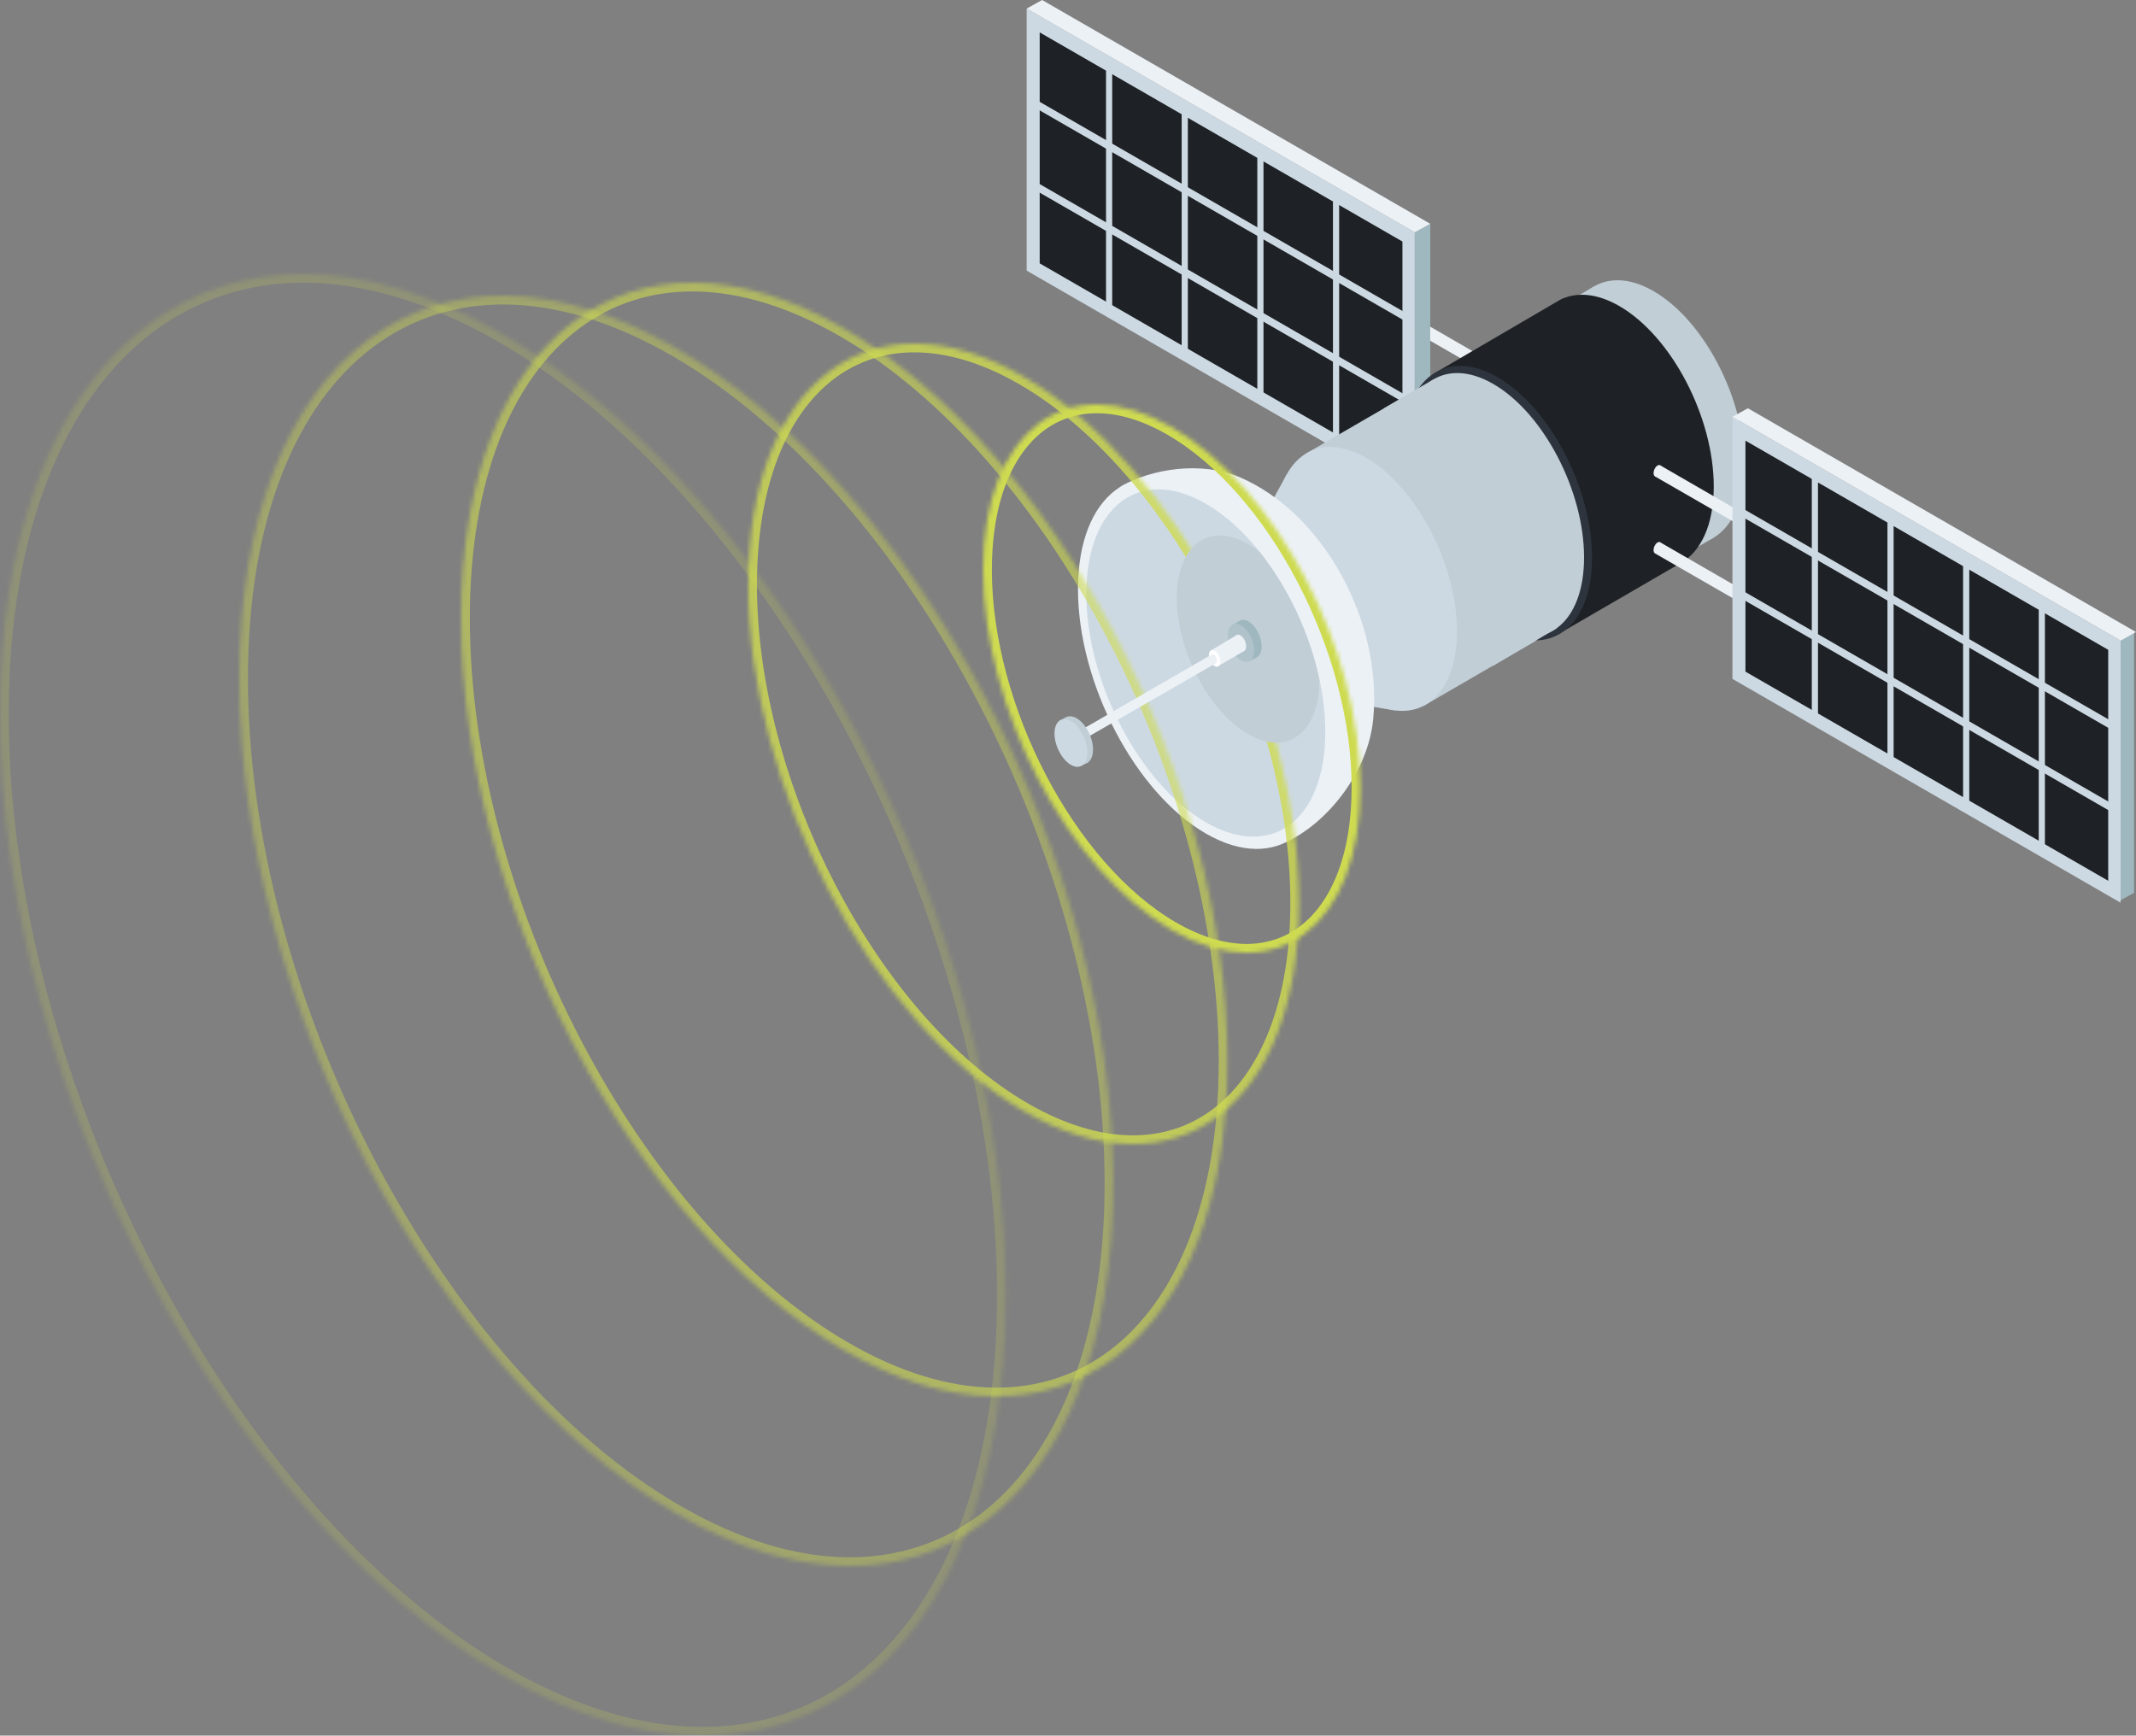 <svg width="491" height="399" viewBox="0 0 491 399" fill="none" xmlns="http://www.w3.org/2000/svg">
<rect x="0" y="0" width="491" height="399" fill="#808080" stroke="none"/>
<path d="M490.549 145.001L487 146.971V207.215L490.549 205.243V145.001Z" fill="#9FB8C0"/>
<path d="M326.706 91.604L367.153 114.974L365.933 117.438L325.521 94.163L325.627 92.57L326.706 91.604" fill="#ECF1F6"/>
<path d="M325.216 93.412C325.216 94.087 325.625 94.397 326.13 94.105C326.638 93.814 327.047 93.031 327.047 92.357C327.047 91.682 326.638 91.374 326.13 91.666C325.625 91.957 325.216 92.74 325.216 93.412" fill="#ECF1F6"/>
<path d="M326.706 73.91L367.153 97.281L365.933 99.746L325.521 76.467L325.627 74.876L326.706 73.91" fill="#ECF1F6"/>
<path d="M325.216 75.718C325.216 76.392 325.625 76.702 326.13 76.409C326.638 76.117 327.047 75.335 327.047 74.662C327.047 73.99 326.638 73.68 326.13 73.971C325.625 74.263 325.216 75.045 325.216 75.718Z" fill="#ECF1F6"/>
<path d="M325.216 53.415L236 1.968V62.21L325.216 113.654V53.415Z" fill="#CDD9E2"/>
<path d="M328.765 51.443L325.216 53.415V113.654L328.765 111.685V51.443" fill="#9FB8C0"/>
<path d="M322.377 55.528L238.992 7.447V60.546L322.377 108.627V55.528" fill="#1E2226"/>
<path d="M328.765 51.444L325.216 53.416L236 1.97L239.549 2.17323e-05L328.765 51.444" fill="#ECF1F6"/>
<path d="M255.661 71.637H254.241V13.797H255.661V71.637Z" fill="#CDD9E2"/>
<path d="M273.05 82.549H271.63V24.709H273.05V82.549Z" fill="#CDD9E2"/>
<path d="M290.438 91.865H289.019V34.025H290.438V91.865Z" fill="#CDD9E2"/>
<path d="M307.827 102.781H306.408V44.941H307.827V102.781Z" fill="#CDD9E2"/>
<path d="M324.033 72.447L236.695 22.086V24.051L324.033 74.414V72.447" fill="#CDD9E2"/>
<path d="M324.033 91.355L236.695 40.994V42.962L324.033 93.322V91.355Z" fill="#CDD9E2"/>
<path d="M400.98 106.817C400.98 122.186 391.632 129.252 380.106 122.598C368.577 115.941 359.229 98.083 359.229 82.711C359.229 67.341 368.577 60.276 380.106 66.932C391.632 73.588 400.98 91.445 400.98 106.817Z" fill="#C1CED6"/>
<path d="M327.27 162.26L393.94 123.588L366.456 65.835L300.324 104.201L327.27 162.26Z" fill="#C1CED6"/>
<path d="M386.111 129.579L386.109 129.574C390.892 127.024 393.94 120.788 393.94 111.84C393.94 95.852 384.219 77.277 372.225 70.355C367.105 67.395 362.404 67.062 358.688 68.876L329.261 86.075C333.005 84.15 338.467 84.077 343.681 87.088C355.673 94.012 365.394 112.585 365.394 128.575C365.394 137.521 361.864 143.884 357.081 146.432L386.111 129.579" fill="#1E2226"/>
<path d="M365.958 128.205C365.958 144.195 356.239 151.545 344.247 144.621C332.255 137.696 322.536 119.123 322.536 103.133C322.536 87.145 332.255 79.798 344.247 86.72C356.239 93.644 365.958 112.217 365.958 128.205Z" fill="#2E343D"/>
<path d="M364.127 128.146C364.127 143.516 354.782 150.579 343.255 143.922C331.729 137.268 322.383 119.414 322.383 104.045C322.383 88.675 331.729 81.609 343.255 88.264C354.782 94.92 364.127 112.774 364.127 128.146Z" fill="#C1CED6"/>
<path d="M334.921 145.139C334.921 160.514 325.577 167.577 314.046 160.92C302.52 154.266 293.172 136.407 293.172 121.038C293.172 105.666 302.52 98.6 314.046 105.255C325.577 111.911 334.921 129.767 334.921 145.139Z" fill="#CDD9E2"/>
<path d="M295.842 108.962L287.277 124.527L302.24 160.317L320.55 163.295C320.55 163.295 333.28 154.22 326.892 134.683C320.506 115.146 295.842 108.962 295.842 108.962Z" fill="#CDD9E2"/>
<path d="M311.186 148.726C311.186 158.466 305.263 162.944 297.958 158.724C290.65 154.508 284.729 143.19 284.729 133.45C284.729 123.71 290.65 119.232 297.958 123.449C305.263 127.668 311.186 138.983 311.186 148.726" fill="#DCE4ED"/>
<path d="M329.66 87.129L318.04 93.922L343.081 153.125L357.802 144.447L329.66 87.129Z" fill="#C1CED6"/>
<path d="M306.602 169.395C306.602 191.05 293.44 201.002 277.2 191.626C260.959 182.25 247.794 157.095 247.794 135.443C247.794 113.791 260.959 103.836 277.2 113.215C293.44 122.588 306.602 147.743 306.602 169.395" fill="#ECF1F6"/>
<path d="M315.656 165.337C314.535 177.018 305.756 188.63 296.096 193.366C288.817 196.931 250.1 116.198 257.866 111.721C264.621 107.826 276.063 105.913 284.959 109.704C304.078 117.855 317.821 142.763 315.656 165.337Z" fill="#ECF1F6"/>
<path d="M304.645 168.274C304.645 188.502 292.35 197.798 277.18 189.04C262.01 180.282 249.71 156.785 249.71 136.559C249.71 116.334 262.01 107.035 277.18 115.795C292.35 124.553 304.645 148.048 304.645 168.274" fill="#CDD9E2"/>
<mask id="path-28-inside-1_1_153" fill="white">
<path d="M312.698 181.025C312.698 212.949 293.294 227.62 269.353 213.798C245.412 199.977 226 162.893 226 130.973C226 99.053 245.412 84.378 269.353 98.203C293.294 112.025 312.698 149.105 312.698 181.025"/>
</mask>
<path d="M269.353 98.203L268.353 99.935L268.353 99.935L269.353 98.203ZM314.698 181.025C314.698 197.317 309.75 209.704 301.21 216.162C292.544 222.714 280.799 222.716 268.353 215.531L270.353 212.066C281.847 218.702 291.776 218.28 298.797 212.971C305.944 207.567 310.698 196.657 310.698 181.025H314.698ZM268.353 215.531C255.954 208.372 244.885 195.305 236.927 180.1C228.959 164.878 224 147.311 224 130.973H228C228 146.555 232.747 163.49 240.47 178.245C248.203 193.018 258.811 205.403 270.353 212.066L268.353 215.531ZM224 130.973C224 114.683 228.95 102.295 237.492 95.838C246.16 89.286 257.906 89.284 270.353 96.471L268.353 99.935C256.858 93.297 246.928 93.72 239.905 99.029C232.756 104.433 228 115.343 228 130.973H224ZM270.353 96.471C282.752 103.629 293.818 116.696 301.775 131.9C309.741 147.121 314.698 164.687 314.698 181.025H310.698C310.698 165.443 305.953 148.509 298.231 133.755C290.501 118.983 279.895 106.599 268.353 99.935L270.353 96.471Z" fill="#CEDB50" mask="url(#path-28-inside-1_1_153)"/>
<g opacity="0.8">
<mask id="path-30-inside-2_1_153" fill="white">
<path d="M298.607 207.545C298.607 254.164 270.27 275.588 235.309 255.404C200.347 235.22 172 181.066 172 134.453C172 87.839 200.347 66.409 235.309 86.599C270.27 106.782 298.607 160.931 298.607 207.545"/>
</mask>
<path d="M235.309 86.599L234.309 88.331L234.309 88.331L235.309 86.599ZM300.607 207.545C300.607 231.184 293.426 248.933 281.275 258.121C268.998 267.403 252.265 267.503 234.309 257.136L236.309 253.672C253.314 263.489 268.23 262.969 278.862 254.93C289.62 246.796 296.607 230.524 296.607 207.545H300.607ZM234.309 257.136C216.399 246.797 200.342 227.871 188.772 205.767C177.193 183.646 170 158.137 170 134.453H174C174 157.381 180.981 182.257 192.316 203.912C203.66 225.584 219.257 243.827 236.309 253.672L234.309 257.136ZM170 134.453C170 110.816 177.184 93.066 189.338 83.879C201.617 74.597 218.352 74.497 236.309 84.867L234.309 88.331C217.304 78.511 202.385 79.031 191.75 87.07C180.99 95.204 174 111.476 174 134.453H170ZM236.309 84.867C254.218 95.206 270.273 114.13 281.84 136.233C293.417 158.353 300.607 183.86 300.607 207.545H296.607C296.607 184.616 289.629 159.741 278.296 138.088C266.955 116.417 251.361 98.175 234.309 88.331L236.309 84.867Z" fill="#CEDB50" mask="url(#path-30-inside-2_1_153)"/>
</g>
<g opacity="0.6">
<mask id="path-32-inside-3_1_153" fill="white">
<path d="M282.149 243.845C282.149 308.706 242.724 338.513 194.082 310.432C145.44 282.35 106 207.005 106 142.152C106 77.298 145.44 47.483 194.082 75.572C242.724 103.654 282.149 178.991 282.149 243.845"/>
</mask>
<path d="M194.082 75.572L193.082 77.304L193.082 77.304L194.082 75.572ZM284.149 243.845C284.149 276.605 274.195 301.011 257.562 313.587C240.804 326.258 217.879 326.479 193.082 312.164L195.082 308.7C218.927 322.466 240.035 321.824 255.15 310.396C270.389 298.874 280.149 275.945 280.149 243.845H284.149ZM193.082 312.164C168.332 297.875 146.081 271.678 130.028 241.008C113.966 210.322 104 174.956 104 142.152H108C108 174.2 117.754 208.934 133.572 239.153C149.399 269.39 171.189 294.906 195.082 308.7L193.082 312.164ZM104 142.152C104 109.394 113.957 84.989 130.594 72.413C147.356 59.742 170.285 59.52 195.082 73.84L193.082 77.304C169.237 63.534 148.124 64.176 133.006 75.604C117.763 87.126 108 110.055 108 142.152H104ZM195.082 73.84C219.831 88.128 242.078 114.324 258.128 144.992C274.186 175.676 284.149 211.04 284.149 243.845H280.149C280.149 211.796 270.398 177.064 254.584 146.846C238.761 116.611 216.974 91.097 193.082 77.304L195.082 73.84Z" fill="#CEDB50" mask="url(#path-32-inside-3_1_153)"/>
</g>
<g opacity="0.4">
<mask id="path-34-inside-4_1_153" fill="white">
<path d="M255.919 271.995C255.919 345.977 210.951 379.976 155.468 347.945C99.986 315.915 55 229.975 55 156.001C55 82.027 99.986 48.019 155.468 80.059C210.951 112.089 255.919 198.021 255.919 271.995"/>
</mask>
<path d="M155.468 80.059L154.468 81.791L154.468 81.79L155.468 80.059ZM257.919 271.995C257.919 309.316 246.58 337.05 227.706 351.32C208.706 365.686 182.685 365.968 154.468 349.677L156.468 346.213C183.734 361.954 207.938 361.252 225.294 348.13C242.774 334.913 253.919 308.656 253.919 271.995H257.919ZM154.468 349.677C126.299 333.415 100.951 303.581 82.656 268.629C64.352 233.66 53 193.366 53 156.001H57C57 192.61 68.141 232.272 86.2 266.774C104.269 301.294 129.156 330.445 156.468 346.213L154.468 349.677ZM53 156.001C53 118.684 64.344 90.95 83.222 76.679C102.226 62.314 128.251 62.032 156.468 78.327L154.468 81.79C127.203 66.046 102.994 66.748 85.634 79.87C68.149 93.087 57 119.345 57 156.001H53ZM156.468 78.326C184.638 94.589 209.981 124.421 228.272 159.371C246.571 194.337 257.919 234.63 257.919 271.995H253.919C253.919 235.386 242.783 195.726 224.728 161.225C206.663 126.708 181.781 97.559 154.468 81.791L156.468 78.326Z" fill="#CEDB50" mask="url(#path-34-inside-4_1_153)"/>
</g>
<g opacity="0.2">
<mask id="path-36-inside-5_1_153" fill="white">
<path d="M231.195 297.734C231.195 382.864 179.45 421.986 115.607 385.129C51.764 348.271 0 249.382 0 164.261C0 79.141 51.764 40.008 115.607 76.876C179.45 113.733 231.195 212.613 231.195 297.734"/>
</mask>
<path d="M115.607 76.876L114.607 78.608L114.607 78.608L115.607 76.876ZM233.195 297.734C233.195 340.629 220.162 372.43 198.548 388.772C176.81 405.208 147.004 405.564 114.607 386.861L116.607 383.397C148.053 401.551 176.042 400.774 196.136 385.581C216.356 370.293 229.195 339.969 229.195 297.734H233.195ZM114.607 386.861C82.257 368.185 53.125 333.907 32.091 293.721C11.047 253.518 -2 207.2 -2 164.261H2C2 206.444 14.835 252.13 35.635 291.866C56.443 331.62 85.114 365.216 116.607 383.397L114.607 386.861ZM-2 164.261C-2 121.371 11.038 89.569 32.657 73.228C54.4 56.791 84.21 56.435 116.607 75.144L114.607 78.608C83.162 60.449 55.168 61.225 35.069 76.418C14.844 91.707 2 122.032 2 164.261H-2ZM116.607 75.144C148.957 93.82 178.084 128.095 199.114 168.279C220.153 208.479 233.195 254.796 233.195 297.734H229.195C229.195 255.551 216.365 209.867 195.57 170.133C174.767 130.382 146.1 96.789 114.607 78.608L116.607 75.144Z" fill="#CEDB50" mask="url(#path-36-inside-5_1_153)"/>
</g>
<path d="M270.499 137.448C270.499 149.52 277.837 163.543 286.893 168.77C295.945 173.995 303.283 168.448 303.283 156.376L303.271 156.097C300.996 145.498 296.011 134.997 289.566 126.916C288.694 126.222 287.803 125.583 286.893 125.057C277.837 119.829 270.499 125.376 270.499 137.448" fill="#C1CED6"/>
<path d="M285.103 142.646L283.296 143.626L287.31 151.939L289.005 151.079L288.657 145.831L285.103 142.646Z" fill="#9FB8C0"/>
<path d="M290.014 148.61C290.014 150.831 288.664 151.851 286.998 150.89C285.331 149.929 283.98 147.348 283.98 145.127C283.98 142.906 285.331 141.883 286.998 142.845C288.664 143.808 290.014 146.389 290.014 148.61Z" fill="#9FB8C0"/>
<path d="M288.288 149.546C288.288 151.765 286.937 152.787 285.272 151.826C283.606 150.865 282.254 148.282 282.254 146.063C282.254 143.839 283.606 142.819 285.272 143.781C286.937 144.744 288.288 147.323 288.288 149.546Z" fill="#B0C3CB"/>
<path d="M284.31 145.977L278.274 149.583L280.028 153.125L286.012 149.651L285.859 147.364L284.31 145.977Z" fill="#ECF1F6"/>
<path d="M286.452 148.575C286.452 149.543 285.862 149.988 285.139 149.569C284.412 149.151 283.822 148.025 283.822 147.057C283.822 146.088 284.412 145.644 285.139 146.062C285.862 146.483 286.452 147.607 286.452 148.575Z" fill="#ECF1F6"/>
<path d="M280.52 152.12C280.52 153.086 279.93 153.533 279.204 153.114C278.477 152.694 277.89 151.57 277.89 150.602C277.89 149.633 278.477 149.189 279.204 149.608C279.93 150.026 280.52 151.152 280.52 152.12Z" fill="white"/>
<path d="M278.581 150.441L246.777 168.817L247.736 170.754L279.512 152.453L279.429 151.201L278.581 150.441" fill="#ECF1F6"/>
<path d="M279.753 151.865C279.753 152.393 279.429 152.638 279.032 152.408C278.635 152.18 278.312 151.564 278.312 151.032C278.312 150.504 278.635 150.262 279.032 150.49C279.429 150.72 279.753 151.333 279.753 151.865Z" fill="#ECF1F6"/>
<path d="M251.254 172.319C251.254 175.097 249.564 176.376 247.479 175.172C245.397 173.969 243.709 170.742 243.709 167.964C243.709 165.185 245.397 163.909 247.479 165.113C249.564 166.316 251.254 169.541 251.254 172.319" fill="#C1CED6"/>
<path d="M245.115 164.855L243.524 165.692L248.707 175.982L250.225 175.171L245.115 164.855" fill="#C1CED6"/>
<path d="M249.943 172.98C249.943 175.758 248.253 177.035 246.171 175.833C244.088 174.63 242.398 171.403 242.398 168.625C242.398 165.846 244.088 164.57 246.171 165.774C248.253 166.977 249.943 170.204 249.943 172.98" fill="#CDD9E2"/>
<path d="M381.594 124.651L422.04 148.021L420.821 150.484L380.412 127.21L380.517 125.617L381.594 124.651" fill="#ECF1F6"/>
<path d="M380.105 126.457C380.105 127.131 380.514 127.442 381.017 127.15C381.523 126.859 381.934 126.076 381.934 125.401C381.934 124.727 381.523 124.419 381.017 124.71C380.514 125.002 380.105 125.785 380.105 126.457" fill="#ECF1F6"/>
<path d="M381.594 106.957L422.04 130.327L420.821 132.793L380.412 109.514L380.517 107.923L381.594 106.957" fill="#ECF1F6"/>
<path d="M380.105 108.764C380.105 109.439 380.514 109.749 381.017 109.456C381.523 109.164 381.934 108.384 381.934 107.709C381.934 107.037 381.523 106.727 381.017 107.018C380.514 107.31 380.105 108.092 380.105 108.764Z" fill="#ECF1F6"/>
<path d="M487.451 147.271L398.235 95.829V156.069L487.451 207.516V147.271Z" fill="#CDD9E2"/>
<path d="M484.613 149.384L401.224 101.303V154.402L484.613 202.48V149.384Z" fill="#1E2226"/>
<path d="M491 145.298L487.451 147.268L398.235 95.826L401.782 93.854L491 145.298Z" fill="#ECF1F6"/>
<path d="M417.896 165.488H416.476V107.646H417.896V165.488Z" fill="#CDD9E2"/>
<path d="M435.285 176.402H433.865V118.563H435.285V176.402Z" fill="#CDD9E2"/>
<path d="M452.673 185.723H451.253V127.883H452.673V185.723Z" fill="#CDD9E2"/>
<path d="M470.061 196.637H468.642V138.797H470.061V196.637Z" fill="#CDD9E2"/>
<path d="M486.268 166.302L398.932 115.942V117.909L486.268 168.27V166.302Z" fill="#CDD9E2"/>
<path d="M486.268 185.208L398.932 134.85V136.815L486.268 187.176V185.208" fill="#CDD9E2"/>
</svg>
